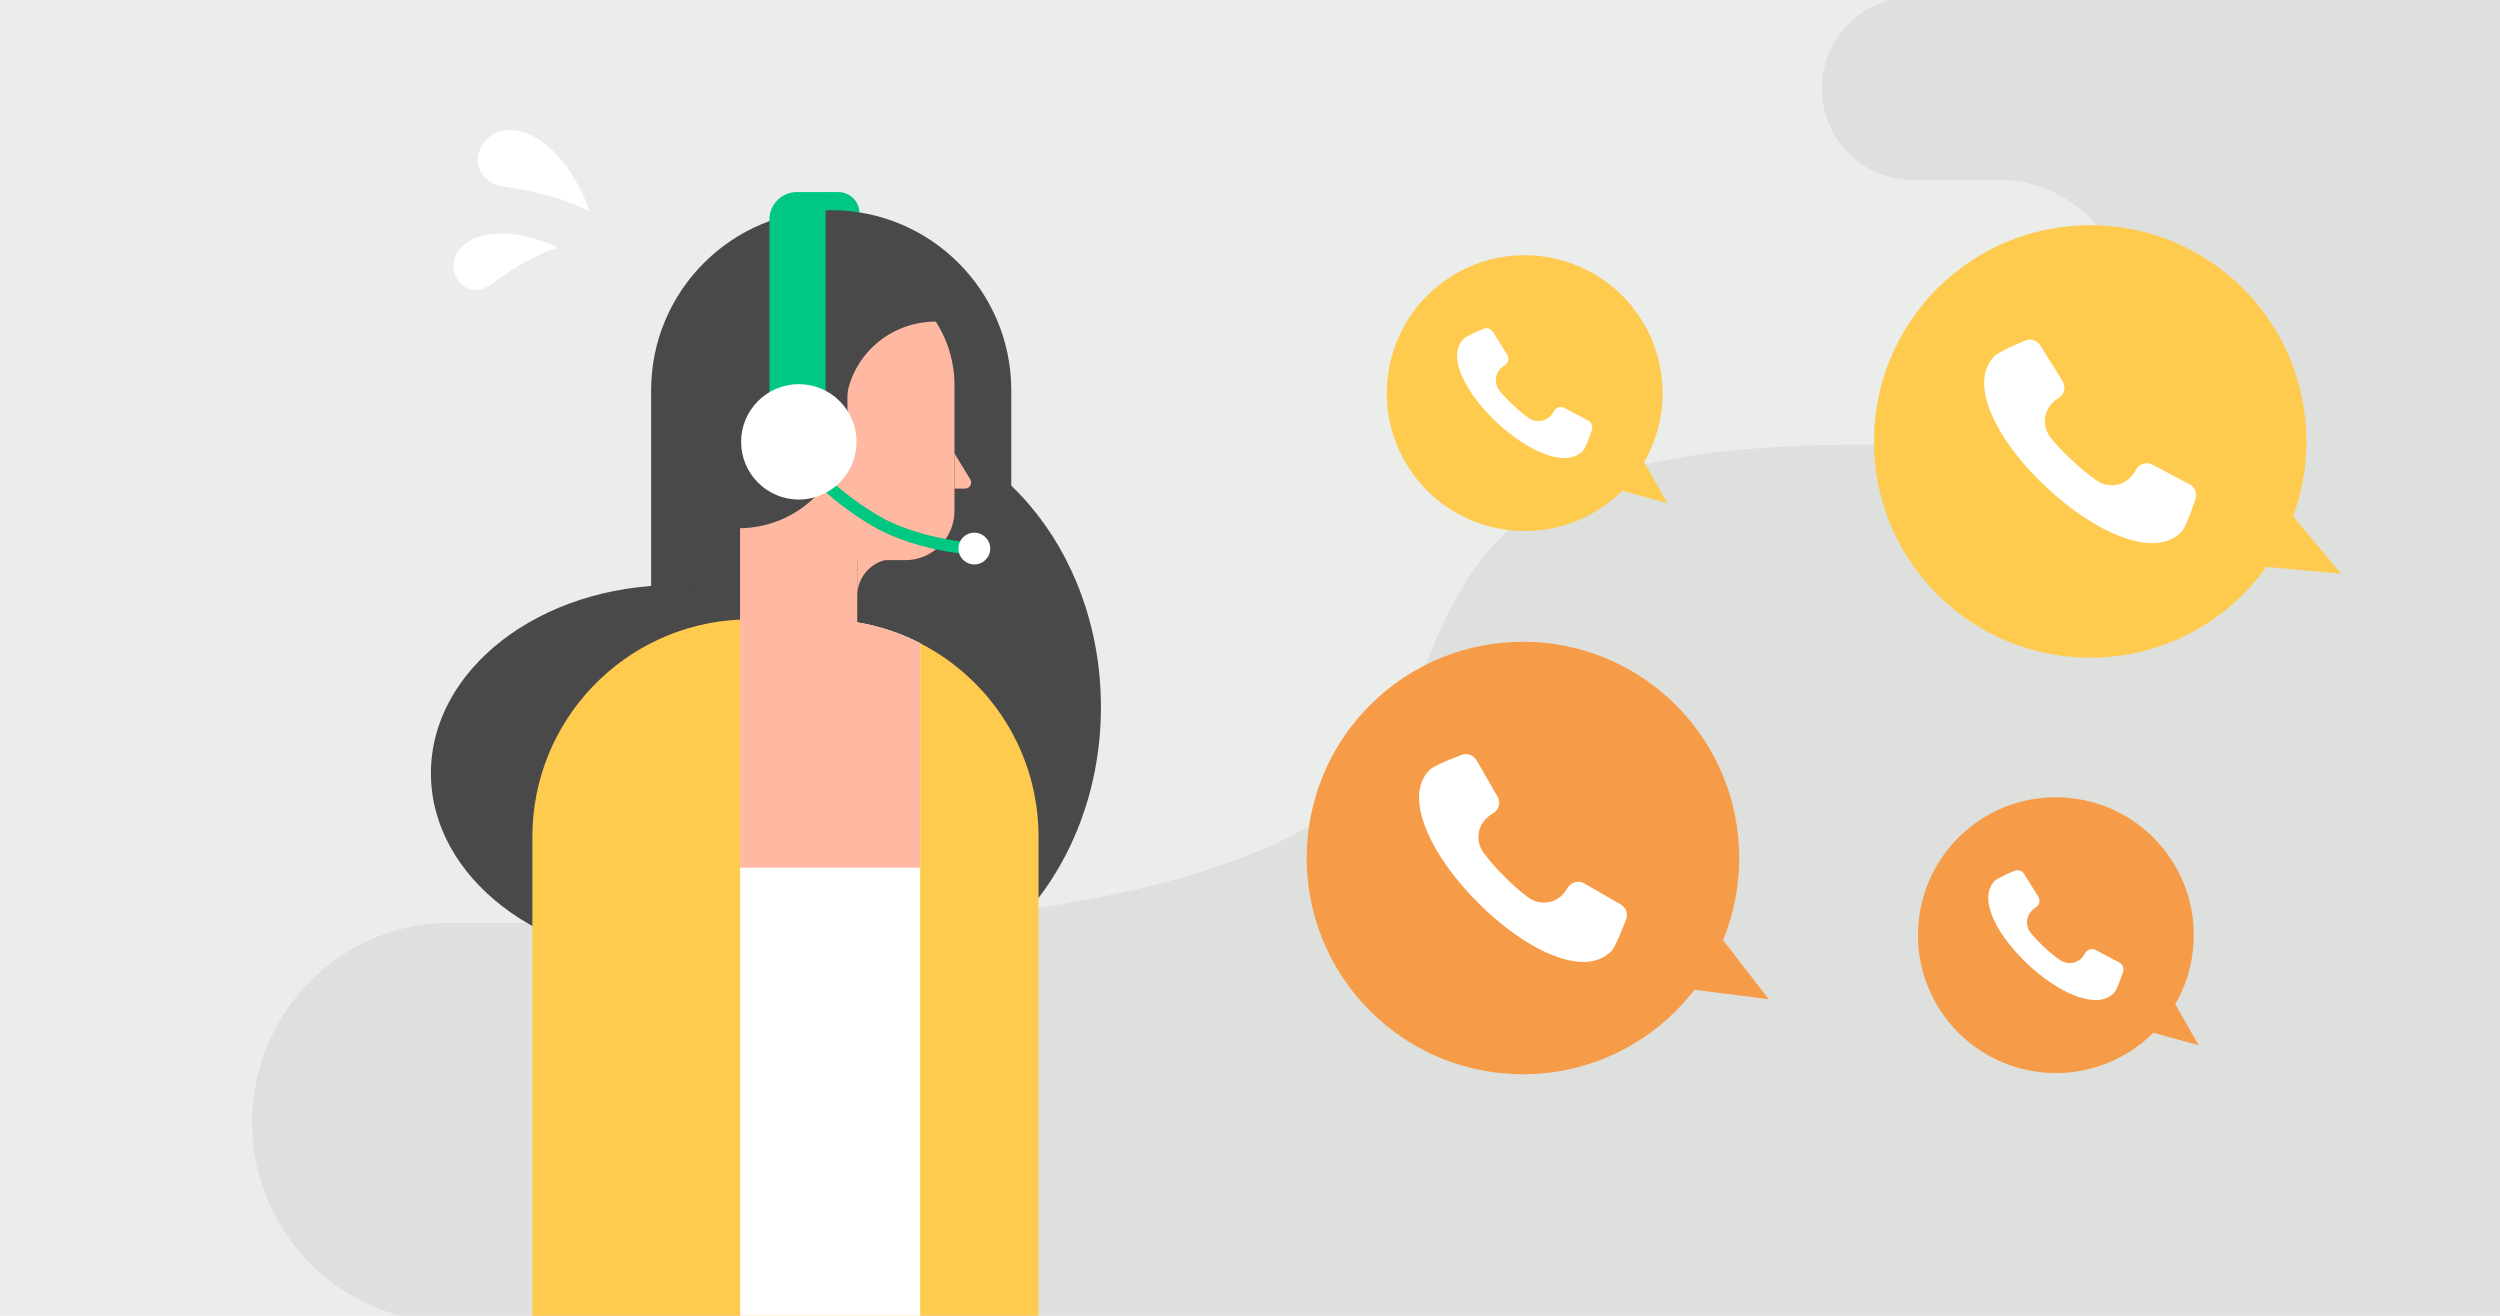 <?xml version="1.0" encoding="UTF-8"?><svg xmlns="http://www.w3.org/2000/svg" width="380" height="200" viewBox="0 0 380 200"><defs><style>.cls-1{fill:#00c782;}.cls-2{fill:#ebedeb;}.cls-3{fill:#f69c48;}.cls-4,.cls-5{fill:#fff;}.cls-6{fill:#ffcb4f;}.cls-7{fill:#ffb8a1;}.cls-8{fill:#494949;}.cls-9{fill:#dee0de;}.cls-9,.cls-5{fill-rule:evenodd;}</style></defs><g id="back"><rect class="cls-2" width="380" height="200"/><path class="cls-2" d="m380,0h-1.347c-3.719.554-7.958.879-12.857.879h-75.611c-.128,0-.255.002-.382.006v.013h-.327c-.422.022-.839.064-1.251.125v.013h-.088c-.131.02-.262.042-.392.066v.003h-.015c-.202.038-.403.079-.603.125v.012h-.05c-.075.018-.15.037-.224.055v.013h-.053c-.074.019-.148.04-.221.06v.009h-.031c-.221.062-.439.129-.655.201v.005h-.014c-.064.021-.128.044-.192.066v.002h-.006c-.113.04-.225.082-.337.125v.013h-.033c-.058.022-.116.045-.173.068h0s-.002,0-.002,0c-.161.065-.32.133-.478.204v.002h-.004l-.133.061v.008h-.017l-.12.057v.012h-.025c-.037.018-.075.035-.112.053v.015h-.03l-.107.054v.015h-.029c-.294.149-.581.308-.862.477v.003h-.006c-.067.04-.134.081-.2.122v.015h-.023c-.273.172-.54.352-.8.542v.007h-.009c-.089.065-.178.132-.265.199v.007h-.009c-.256.197-.505.403-.746.617h0s0,0,0,0l-.068.061v.008h-.009l-.06.054v.015h-.017l-.052.048v.02h-.022c-.278.258-.545.527-.802.807v.016h-.015l-.054.059v.01h-.009l-.06.068h0s0,0,0,0c-.214.241-.42.489-.617.744v.01h-.008c-.067.087-.133.175-.198.264v.011h-.008c-.24.328-.467.667-.678,1.017v.012h-.007c-.068.112-.134.226-.199.341v.002h0c-.171.303-.331.613-.479.929v.031h-.015c-.018.039-.036.078-.054.117v.021h-.01c-.02.044-.039.089-.059.134v.004h-.002c-.096.219-.187.442-.273.667v.019h-.007c-.021.055-.042.109-.061.164v.042h-.015c-.094.263-.181.53-.26.8v.023h-.007c-.021.074-.042.147-.062.221v.053h-.014c-.103.385-.19.777-.26,1.175v.06h-.01c-.021.125-.041.25-.059.375v.037h-.005c-.078.56-.123,1.13-.132,1.708v.144h-.002v.075s0,.001,0,.001v.061h.003v.157c.009.574.053,1.14.13,1.695h.007v.051c.017.121.036.241.056.361h.012v.074c.04.229.086.456.137.681h0c.021.093.043.184.066.274h.003v.011c.081.321.172.637.274.949h0c.061.185.125.368.193.549h.013v.033c.022.057.043.115.066.172h.003v.007c.063.159.129.317.198.473h.008v.018c.183.417.386.823.608,1.217h.009v.017c.062.11.125.219.19.326h.016v.027c.022.037.046.073.068.11h0c.043.069.085.138.129.206h.008v.013c.087.135.176.268.267.399h.008v.011c.11.159.224.315.341.469h.003v.003c.195.258.399.508.612.752h.005v.006l.055.062h.013v.015c.361.406.744.79,1.149,1.151h.017v.015l.06.054h.009v.008c.242.212.491.415.747.61h.007v.006c.089.068.179.134.27.2h.004v.003c.196.141.397.277.6.409h.017v.011c.066.043.133.085.2.126h.006v.004c.112.069.225.136.339.202h.004v.002c.591.341,1.21.639,1.852.89h0c.059.023.118.046.178.069h.028v.011c.333.124.672.234,1.016.332h.013v.003c.079.022.158.044.237.065h.037v.01c.078.021.157.04.236.059h.038v.009c.087.021.175.04.263.059h.011v.002c.108.023.217.045.326.066h.017v.003c.124.023.248.045.373.065h.107v.017c.127.019.254.036.382.052h.03v.003c.23.028.462.049.695.065h.265v.016c.218.01.436.016.657.016h13.149c10.91,0,19.842,9.008,19.842,20.016s-8.931,20.013-19.842,20.013h-19.788c-2.054,0-4.035.022-5.954.065v.004h-.166c-.801.018-1.593.039-2.372.065v.004h-.125c-.605.02-1.204.042-1.796.066v.002h-.051c-.465.019-.932.038-1.389.06v.009h-.167c-.429.021-.852.044-1.273.067v.002h-.029c-.382.021-.761.043-1.137.067v.002h-.029c-.312.019-.623.039-.931.06v.009h-.138c-.299.02-.596.042-.891.063v.005h-.072c-.298.022-.594.044-.888.068h0s-.013,0-.013,0c-.528.042-1.049.086-1.565.132v.005h-.059c-.231.021-.466.04-.695.062v.007h-.077c-.205.019-.406.04-.609.06v.008h-.08c-.646.064-1.283.132-1.909.203v.003h-.024c-.176.02-.351.041-.525.061v.007h-.064c-.161.019-.325.037-.485.057v.012h-.104c-.173.021-.342.044-.513.066v.003h-.022c-.833.106-1.648.219-2.448.338v.004h-.03c-.149.022-.302.043-.45.066v.002h-.016l-.396.062v.007h-.042c-.125.02-.246.041-.37.061v.008h-.048c-.54.088-1.074.178-1.598.272v.002h-.013c-.248.044-.497.089-.742.135v.003h-.014c-.109.02-.221.04-.329.06v.008h-.042c-.102.019-.2.041-.301.06v.008h-.041c-.101.02-.201.04-.302.06v.008h-.04c-.544.109-1.079.221-1.606.337v.006h-.028c-.196.043-.396.086-.59.13v.007h-.034l-.241.055v.013h-.055c-.19.044-.375.09-.562.135v.002h-.007l-.267.064v.004h-.018c-.364.089-.724.181-1.08.274h0s-.003,0-.003,0c-.159.042-.32.083-.477.126v.012h-.044c-.076.02-.155.04-.23.061v.008h-.03c-.082.022-.162.046-.244.068h0s0,0,0,0c-.069.019-.137.039-.206.059v.01h-.034c-.548.155-1.085.314-1.612.478v.003h-.008l-.198.062v.007h-.023c-.061.019-.123.038-.183.057v.012h-.037c-.056.018-.113.035-.169.053v.016h-.051c-.736.238-1.447.487-2.144.744v.011h-.03c-.058.021-.118.042-.176.064v.004h-.012c-.11.041-.222.081-.331.122v.015h-.038c-.057.022-.111.045-.168.066v.002h-.006c-.113.044-.225.089-.337.133v.004h-.011c-.391.154-.777.312-1.156.473v.008h-.018c-.154.066-.31.13-.463.197v.009h-.021c-.155.068-.307.137-.459.206l-.137.063v.006h-.013c-.249.113-.499.226-.742.342h0s-.002,0-.002,0c-.046.022-.09.045-.136.067v.002h-.004c-.045.022-.089.044-.134.066v.003h-.005l-.132.065v.004h-.008l-.13.064v.005h-.009l-.128.063v.006h-.011c-.042.021-.085.041-.126.062v.007h-.013c-.041.021-.083.04-.124.061v.007h-.015l-.122.062v.006h-.012c-.042.022-.083.044-.125.066v.003h-.005c-.347.18-.689.362-1.024.548h0s-.001,0-.001,0c-.162.09-.32.181-.479.272v.002h-.004c-.112.064-.228.128-.339.193v.013h-.023l-.114.068h0s-.001,0-.001,0c-.069.041-.136.083-.205.125v.012h-.02c-.581.349-1.148.707-1.695,1.077v.021h-.029c-.06.04-.117.082-.176.123v.014h-.02c-.062.043-.124.086-.186.129v.008h-.011c-.065.045-.13.09-.195.136h0s-.002.001-.002.001c-.255.18-.505.363-.753.548h0s0,0,0,0c-.091.068-.184.135-.274.204v.002h-.003c-.022.017-.045.033-.066.049v.019h-.026c-.084.065-.165.13-.248.196v.01h-.013c-.37.29-.731.586-1.085.887v.005h-.006c-.159.135-.318.27-.474.407v.004h-.005c-.022.019-.042.039-.064.058v.011h-.012l-.057.052v.017h-.019c-.178.159-.356.318-.53.48h0s0,0,0,0c-.795.74-1.548,1.512-2.263,2.314v.018h-.017l-.052.059v.01h-.009c-.159.18-.316.363-.471.546v.003h-.002c-.208.245-.413.492-.615.742v.012h-.01c-.088.109-.178.217-.265.327v.016h-.012c-.089.112-.175.228-.262.341v.002h-.001c-.209.271-.414.545-.616.822h0s0,.001,0,.001c-.115.157-.23.313-.342.471v.009h-.006c-.044.062-.087.126-.131.189v.017h-.012c-.372.533-.735,1.076-1.086,1.631v.016h-.01c-.113.178-.222.36-.333.54v.008h-.005c-.207.338-.412.68-.612,1.026v.003h-.002c-.091.158-.183.315-.273.474v.006h-.003c-.279.494-.552.996-.82,1.506v.003h-.002l-.067.126v.011h-.006c-.021.04-.042.078-.063.118v.019h-.01c-.301.58-.594,1.173-.882,1.773v.01h-.005l-.064.131v.006h-.003c-.022.046-.044.09-.066.136h0s0,.001,0,.001c-.327.69-.646,1.393-.96,2.11v.017h-.007c-.588,1.345-1.153,2.738-1.707,4.176v.008h-.003c-.183.475-.365.954-.546,1.439v.002h0c-.276.742-.55,1.496-.823,2.262h0s0,.001,0,.001c-.137.385-.274.774-.411,1.165h0s0,0,0,0c-.229.654-.457,1.317-.686,1.988v.002h0c-.245.72-.491,1.447-.738,2.186-.732,2.192-1.832,4.227-3.241,6.114h0s0,0,0,0c-1.835,2.458-4.192,4.667-6.928,6.654h0s0,0,0,0c-.814.591-1.66,1.163-2.538,1.715h0s0,0,0,0c-4.124,2.594-8.911,4.768-13.994,6.585h0s0,0,0,0c-4.412,1.578-9.043,2.89-13.65,3.978h0s-.001,0-.001,0c-2.489.588-4.971,1.112-7.407,1.578h0s0,0,0,0c-.367.07-.732.138-1.097.206h0c-10.834,2.004-20.629,2.871-25.93,3.224h0s-.005,0-.005,0c-.883.059-1.642.104-2.259.137h0s-.001,0-.001,0c-1.214.065-1.89.088-1.89.088h-66.471c-.562,0-1.121.017-1.676.049h0s-.011,0-.011,0c-.295.017-.588.038-.881.064v.005h-.052c-.419.037-.837.082-1.252.136h0s-.006,0-.006,0c-.158.021-.316.044-.474.067h0s-.008.001-.008.001c-.273.041-.545.084-.815.133v.005h-.028c-.452.081-.9.173-1.344.274h0s-.001,0-.001,0c-.091.021-.182.041-.273.063v.006h-.024c-.268.064-.534.132-.8.203v.003h-.009c-.157.042-.315.084-.471.129v.008h-.029c-.151.044-.301.09-.451.136h0s-.004.001-.004.001c-.414.126-.824.262-1.231.406v.006h-.016c-.063.022-.127.045-.19.068h0s-.002,0-.002,0c-.183.066-.365.135-.546.205h0s-.003.001-.003.001c-.113.044-.227.086-.34.131v.006h-.015c-.11.044-.219.091-.328.136h0s-.003.001-.003.001c-.368.153-.734.312-1.094.479v.002h-.003c-.045.021-.089.042-.134.063v.005h-.011c-.46.216-.914.443-1.361.682v.004h-.008c-.368.196-.731.399-1.09.61v.007h-.012c-.227.134-.451.27-.674.41v.002h-.003c-.489.306-.968.625-1.438.958v.003h-.004c-.465.33-.922.672-1.368,1.028h0s-.002.001-.002.001c-.278.222-.551.449-.821.681v.005h-.006c-.183.157-.364.316-.543.477v.004h-.004c-.971.874-1.888,1.809-2.74,2.802v.01h-.009c-.136.159-.27.319-.403.48h0s0,0,0,0c-.093.113-.183.227-.274.341v.002h-.002c-.162.203-.322.408-.479.615v.002h-.002c-.186.245-.369.493-.547.744v.011h-.008c-1.108,1.561-2.072,3.231-2.873,4.992v.016h-.007l-.061.134v.004h-.002c-.192.428-.375.862-.547,1.3v.003h-.001c-.365.929-.686,1.881-.959,2.852v.029h-.008c-.044.159-.087.319-.129.479h0s0,.001,0,.001c-.048.181-.093.362-.137.544v.005h-.001c-.158.651-.296,1.31-.411,1.977v.013h-.002c-.023.134-.045.267-.066.402v.01h-.002c-.024.15-.045.301-.067.451v.029h-.004c-.022.157-.045.313-.064.471v.009h-.001c-.055.441-.1.886-.136,1.333v.039h-.004c-.028.361-.05.724-.065,1.088v.079h-.003c-.017.409-.027.82-.027,1.233s.01.826.027,1.237h.003v.075c.015.342.033.684.059,1.023h.009v.104c.036.448.081.894.137,1.337h0v.005c.02.159.043.317.065.475h.003v.025c.022.152.044.304.068.456h0v.006c.021.136.044.271.067.406h.001v.008c.079.458.169.913.268,1.364h.006v.027c.044.197.09.394.137.59h0c.084.345.172.689.268,1.029h.007v.025c.043.153.089.304.134.456h.003v.011c.186.622.391,1.236.615,1.841h.002v.005c.25.673.522,1.335.818,1.984h.005v.011c.317.697.66,1.379,1.028,2.047h.001v.003c.088.16.176.319.267.477h.008v.013c.197.343.402.682.612,1.016h.006v.009c.306.486.624.964.956,1.432h.004v.006c.537.756,1.108,1.487,1.71,2.189h.005v.006c1.012,1.179,2.114,2.277,3.292,3.287h0c.357.306.72.603,1.09.892h.007v.006c.267.208.538.413.812.612h.011v.008c.49.355.991.695,1.501,1.021h.008v.005c.293.186.588.368.887.544h.005v.003c.157.092.314.182.473.272h.008v.004c.204.115.41.228.617.339l.129.069h.009v.005c.04.021.08.043.12.064h.018v.009c.361.187.726.366,1.095.539h.002c.517.243,1.041.473,1.573.686h.004v.002c.361.144.726.28,1.094.41h.004v.002c.063.022.125.045.188.067h.018v.006c.061.021.122.042.183.062h.023v.007c.314.106.633.202.952.298h320.694V0Z"/><path class="cls-9" d="m380,0h-92.706v.013h-.053c-.074.019-.148.04-.221.06v.009h-.031c-.221.062-.439.129-.655.202v.005h-.014c-.064.022-.128.044-.192.067v.002h-.006c-.113.04-.225.082-.337.125v.013h-.033c-.058.022-.116.045-.173.068h0s-.002,0-.002,0c-.161.065-.32.134-.478.205v.002h-.004l-.133.061v.008h-.017l-.12.057v.012h-.025c-.037.018-.075.036-.112.054v.015h-.03l-.107.054v.015h-.029c-.294.15-.581.309-.862.479v.003h-.006c-.067.04-.134.082-.2.123v.015h-.023c-.273.172-.54.354-.8.545v.007h-.009c-.089.065-.178.132-.265.2v.007h-.009c-.256.198-.505.405-.746.62h0s0,0,0,0l-.068.061v.008h-.009l-.06.054v.015h-.017l-.052.048v.02h-.022c-.278.259-.545.53-.802.811v.016h-.015l-.054.059v.01h-.009l-.06.068h0s0,0,0,0c-.214.242-.42.491-.617.748v.01h-.008c-.067.087-.133.176-.198.265v.011h-.008c-.24.33-.467.671-.678,1.022v.012h-.007c-.068.113-.134.228-.198.343v.002h0c-.171.304-.331.616-.479.934v.032h-.015c-.018.039-.036.078-.054.117v.021h-.01c-.02.045-.039.089-.059.134v.004h-.002c-.096.221-.187.444-.273.67v.019h-.007c-.021.055-.042.109-.061.165v.042h-.015c-.094.265-.181.533-.26.804v.023h-.007c-.021.074-.042.148-.062.222v.053h-.014c-.103.387-.19.781-.26,1.181v.06h-.01c-.021.125-.041.251-.059.377v.037h-.005c-.078.563-.123,1.136-.132,1.717v.144h-.002v.075s0,.001,0,.001v.061h.003v.158c.009.577.053,1.145.13,1.703h.007v.051c.017.121.036.242.056.363h.012v.074c.04.23.086.458.137.684h0c.021.093.043.184.066.276h.003v.011c.081.322.172.64.274.954h0c.061.186.125.37.193.552h.013v.033c.022.058.043.116.066.173h.003v.007c.063.16.129.318.198.475h.008v.018c.183.419.386.827.608,1.223h.009v.017c.062.11.125.22.19.328h.016v.027c.022.037.046.074.068.111h0c.043.069.085.138.129.207h.008v.013c.087.135.176.269.267.401h.008v.011c.11.159.224.317.341.471h.002v.003c.195.259.399.511.612.755h.005v.006l.055.063h.013v.015c.361.408.744.794,1.149,1.157h.017v.015l.06.054h.009v.008c.242.213.491.417.747.613h.007v.006c.089.068.179.135.27.201h.004v.003c.196.142.397.279.6.411h.017v.011c.066.043.133.085.2.127h.006v.004c.112.069.225.137.339.203h.004v.002c.591.343,1.21.642,1.852.894h0c.059.023.118.046.178.069h.028v.011c.333.124.672.236,1.016.334h.013v.003c.079.022.158.044.237.065h.037v.01c.078.021.157.04.236.059h.038v.009c.087.021.175.041.263.06h.011v.003c.108.023.217.046.326.066h.017v.003c.124.023.248.045.373.066h.107v.017c.127.019.254.037.382.052h.03v.003c.23.028.462.05.695.066h.265v.016c.218.01.436.016.657.016h13.149c10.91,0,19.842,9.052,19.842,20.115s-8.931,20.113-19.842,20.113h-19.788c-2.054,0-4.035.023-5.954.065v.004h-.166c-.801.018-1.593.039-2.372.065v.004h-.125c-.605.02-1.204.042-1.796.067v.002h-.051c-.465.019-.932.038-1.389.06v.009h-.167c-.429.021-.852.044-1.273.067v.002h-.029c-.382.021-.761.044-1.137.067v.002h-.029c-.312.019-.623.039-.931.06v.009h-.138c-.299.02-.596.042-.891.064v.005h-.072c-.298.022-.594.045-.888.068h0s-.013.001-.013.001c-.528.042-1.049.086-1.565.132v.005h-.059c-.231.021-.466.04-.695.062v.007h-.077c-.205.02-.406.04-.609.061v.008h-.08c-.646.065-1.283.133-1.909.204v.003h-.024c-.176.02-.351.041-.525.061v.007h-.064c-.161.019-.325.037-.485.057v.012h-.104c-.173.021-.342.044-.513.066v.003h-.022c-.833.107-1.648.22-2.448.34v.004h-.03c-.149.022-.302.044-.45.067v.002h-.016l-.396.062v.007h-.042c-.125.02-.246.041-.37.061v.008h-.048c-.54.088-1.074.179-1.598.274v.002h-.013c-.248.045-.497.089-.742.135v.003h-.014c-.109.021-.221.04-.329.06v.008h-.042c-.102.02-.2.041-.301.061v.008h-.041c-.101.02-.201.041-.302.061v.008h-.04c-.544.109-1.079.222-1.606.338v.006h-.028c-.196.043-.396.086-.59.13v.007h-.034l-.241.055v.013h-.055c-.19.044-.375.091-.562.136v.002h-.007l-.267.065v.004h-.018c-.364.09-.724.182-1.08.275h0s-.003,0-.003,0c-.159.042-.32.084-.477.126v.012h-.044c-.076.02-.155.04-.23.061v.008h-.03c-.082.023-.162.046-.244.069h0s0,0,0,0c-.069.019-.137.04-.206.059v.01h-.034c-.548.155-1.085.316-1.612.48v.003h-.008l-.198.062v.007h-.023c-.061.019-.123.038-.183.057v.012h-.037c-.056.018-.113.035-.169.053v.016h-.051c-.736.239-1.447.489-2.144.747v.011h-.03c-.058.021-.118.043-.176.064v.004h-.012c-.11.041-.222.081-.331.123v.015h-.038c-.057.022-.111.045-.168.067v.002h-.006c-.113.044-.225.089-.337.134v.004h-.01c-.391.155-.777.313-1.156.475v.008h-.018c-.154.066-.31.131-.463.198v.009h-.021c-.155.068-.307.138-.459.207l-.137.063v.006h-.013c-.249.114-.499.227-.742.344h0s-.002,0-.002,0c-.046.022-.09.045-.136.067v.002h-.004c-.045.022-.089.044-.134.066v.003h-.005l-.132.065v.004h-.008l-.13.064v.005h-.009l-.128.063v.006h-.011c-.042.021-.084.041-.126.062v.007h-.013c-.041.021-.083.04-.124.061v.008h-.015l-.122.062v.007h-.012c-.042.022-.083.045-.125.066v.003h-.005c-.347.18-.689.364-1.024.551h0s-.001,0-.001,0c-.162.09-.32.182-.479.274v.002h-.004c-.112.065-.228.128-.339.194v.013h-.023l-.114.068h0s-.001,0-.001,0c-.069.041-.136.084-.205.125v.012h-.02c-.581.351-1.148.711-1.695,1.082v.021h-.029c-.06.041-.117.083-.176.124v.014h-.02c-.062.043-.124.087-.186.13v.008h-.011c-.065.046-.13.091-.195.136h0s-.002.001-.002.001c-.255.181-.505.365-.753.551h0s0,0,0,0c-.091.068-.184.136-.274.205v.002h-.003c-.022.017-.045.033-.066.05v.019h-.026c-.084.065-.165.131-.248.197v.01h-.013c-.37.291-.731.589-1.085.891v.005h-.006c-.159.136-.318.271-.474.409v.004h-.005c-.022.019-.042.039-.064.058v.011h-.012l-.057.052v.017h-.019c-.178.16-.356.319-.53.482h0s0,0,0,0c-.795.744-1.548,1.519-2.263,2.325v.019h-.017l-.052.059v.01h-.009c-.159.181-.316.365-.471.549v.003h-.002c-.208.246-.413.495-.615.746v.012h-.01c-.088.11-.178.218-.265.328v.016h-.012c-.089.113-.175.229-.262.343v.002h-.001c-.209.272-.414.548-.616.826h0s0,.001,0,.001c-.115.158-.23.314-.342.474v.009h-.006c-.044.063-.087.127-.131.19v.017h-.011c-.372.536-.735,1.081-1.086,1.639v.016h-.01c-.113.179-.222.362-.333.543v.008h-.005c-.207.34-.412.683-.612,1.031v.003h-.002c-.091.158-.183.317-.273.477v.006h-.003c-.279.496-.552,1.001-.82,1.513v.003h-.002l-.067.127v.011h-.006c-.021.04-.042.079-.063.119v.019h-.01c-.301.583-.594,1.178-.882,1.782v.01h-.005l-.063.132v.006h-.003c-.022.046-.044.091-.066.136h0s0,.001,0,.001c-.327.693-.646,1.4-.96,2.12v.017h-.007c-.588,1.351-1.153,2.752-1.707,4.197v.008h-.003c-.183.478-.365.959-.546,1.446v.002h0c-.276.745-.55,1.504-.823,2.273h0s0,.001,0,.001c-.137.387-.274.778-.411,1.171h0s0,0,0,0c-.229.657-.457,1.323-.686,1.998v.002h0c-.245.723-.491,1.454-.738,2.197-.732,2.203-1.832,4.248-3.24,6.144h0s0,0,0,0c-1.835,2.471-4.192,4.69-6.928,6.687h0s0,0,0,0c-.814.594-1.66,1.168-2.538,1.723h0s0,0,0,0c-4.124,2.607-8.911,4.791-13.994,6.618h0s0,0,0,0c-4.412,1.586-9.043,2.904-13.65,3.998h0s-.001,0-.001,0c-2.489.591-4.971,1.118-7.407,1.585h0s0,0,0,0c-.367.07-.732.139-1.097.207h0c-10.834,2.014-20.629,2.885-25.93,3.24h0s-.005,0-.005,0c-.883.059-1.642.104-2.259.138h0s-.001,0-.001,0c-1.214.066-1.89.088-1.89.088h-66.471c-.562,0-1.121.017-1.676.049h0s-.011,0-.011,0c-.295.017-.588.039-.881.064v.005h-.052c-.419.037-.837.082-1.252.137h0s-.006,0-.006,0c-.158.021-.316.044-.474.068h0s-.008.001-.008.001c-.273.041-.545.085-.815.133v.005h-.028c-.452.081-.9.173-1.344.275h0s-.001,0-.001,0c-.091.021-.182.041-.273.063v.006h-.024c-.268.064-.534.133-.8.204v.003h-.009c-.157.043-.315.085-.471.13v.008h-.029c-.151.044-.301.09-.451.137h0s-.004.001-.004.001c-.414.127-.824.263-1.231.408v.006h-.016c-.063.023-.127.045-.19.068h0s-.003,0-.003,0c-.183.067-.365.135-.546.206h0s-.003.001-.003.001c-.113.044-.227.086-.34.132v.006h-.015c-.11.044-.219.091-.328.136h0s-.003.001-.003.001c-.368.153-.734.313-1.094.481v.002h-.003c-.045.021-.089.043-.134.064v.005h-.011c-.46.217-.914.445-1.361.685v.004h-.008c-.368.197-.731.401-1.09.613v.007h-.012c-.227.134-.451.272-.674.412v.002h-.003c-.489.307-.968.628-1.438.962v.003h-.004c-.465.332-.922.675-1.368,1.033h0s-.002.001-.002.001c-.278.223-.551.452-.821.684v.005h-.006c-.183.158-.364.317-.543.479v.004h-.004c-.971.878-1.888,1.818-2.74,2.816v.011h-.009c-.136.159-.27.32-.403.482h0s0,0,0,0c-.093.113-.183.228-.274.342v.002h-.002c-.162.204-.322.41-.479.618v.002h-.002c-.186.246-.369.495-.547.747v.011h-.008c-1.108,1.568-2.072,3.247-2.873,5.016v.016h-.007l-.061.134v.004h-.002c-.192.43-.375.866-.547,1.307v.003h-.001c-.365.934-.686,1.89-.959,2.866v.029h-.008c-.044.16-.087.321-.129.482h0s0,.001,0,.001c-.048.181-.093.364-.137.547v.005h-.001c-.158.654-.296,1.317-.411,1.987v.013h-.002c-.023.134-.045.269-.066.404v.01h-.002c-.024.151-.045.302-.067.453v.029h-.004c-.022.158-.045.315-.065.473v.009h0c-.055.444-.1.89-.136,1.339v.039h-.004c-.028.363-.05.727-.065,1.093v.079h-.003c-.017.411-.027.824-.027,1.239s.011.83.027,1.243h.003v.075c.015.344.033.687.059,1.028h.009v.104c.036.451.081.899.137,1.343h0v.005c.02.16.043.319.065.478h.003v.025c.022.153.044.306.068.458h0v.006c.021.136.044.272.067.408h.001v.008c.079.461.169.917.268,1.371h.006v.028c.044.198.09.396.137.593h0c.084.347.172.692.268,1.034h.007v.025c.043.153.089.306.134.458h.003v.011c.186.625.391,1.243.615,1.85h.002v.005c.25.676.522,1.342.818,1.994h.005v.011c.317.7.66,1.386,1.028,2.057h.001v.003c.088.161.176.321.267.48h.008v.013c.197.345.402.685.612,1.021h.006v.009c.306.489.624.969.956,1.439h.004v.006c.538.76,1.108,1.494,1.71,2.2h.005v.006c1.012,1.185,2.114,2.289,3.292,3.303h0c.357.307.72.606,1.09.896h.007v.006c.267.209.538.415.812.615h.011v.008c.49.357.991.699,1.501,1.026h.008v.005c.292.187.588.37.887.547h.005v.003c.157.093.314.183.473.273h.008v.004c.204.116.41.229.617.34l.129.069h.009v.005c.04.021.08.043.12.064h.018v.009c.361.188.726.368,1.095.542h.002c.517.245,1.041.476,1.573.689h.004v.002c.361.145.726.281,1.094.412h.004v.002c.063.022.125.045.188.067h.018v.006c.061.021.122.042.183.063h.023v.007c.426.145.856.281,1.289.406h.014v.004c.248.071.499.136.75.2h319.152V0Z"/></g><g id="_レイヤー_1"><circle class="cls-3" cx="231.492" cy="130.419" r="32.872" transform="translate(-24.418 201.889) rotate(-45)"/><polygon class="cls-3" points="268.86 151.886 253.773 149.963 255.695 134.876 268.86 151.886"/><path class="cls-5" d="m246.363,137.482c.806.464,1.129,1.433.795,2.293l-.025.067c-.443,1.137-.88,2.279-1.407,3.377-.183.385-.521,1.077-.824,1.376-1.048,1.051-2.41,1.548-3.88,1.611-.116.007-.228.007-.344.007-1.618,0-3.283-.464-4.774-1.065-4.124-1.668-8.102-4.786-11.227-7.912-3.127-3.125-6.244-7.103-7.912-11.227-.643-1.586-1.136-3.394-1.062-5.121.064-1.47.563-2.829,1.611-3.88.307-.302.995-.637,1.379-.821,1.098-.527,2.241-.967,3.377-1.407l.067-.024c.861-.338,1.829-.01,2.294.795l3.198,5.54c.25.429.313.929.186,1.409-.131.481-.433.876-.866,1.125-1.048.605-1.889,1.541-2.139,2.755-.243,1.196.014,2.341.746,3.32.943,1.256,2.009,2.427,3.12,3.535,1.112,1.111,2.28,2.178,3.536,3.121.978.732,2.128.988,3.325.746,1.214-.251,2.142-1.091,2.751-2.142.249-.433.64-.732,1.125-.859.478-.131.978-.067,1.408.182l5.541,3.199Z"/><circle class="cls-6" cx="317.709" cy="67.1" r="32.872" transform="translate(45.608 244.308) rotate(-45)"/><polygon class="cls-6" points="355.829 87.202 340.682 85.826 342.057 70.68 355.829 87.202"/><path class="cls-5" d="m332.826,73.621c.822.434,1.181,1.391.878,2.263l-.022.068c-.402,1.152-.797,2.31-1.284,3.426-.169.391-.482,1.095-.773,1.405-1.009,1.088-2.353,1.634-3.82,1.751-.116.011-.228.015-.344.019-1.617.059-3.297-.345-4.809-.892-4.181-1.518-8.27-4.49-11.505-7.501-3.238-3.01-6.497-6.873-8.313-10.934-.7-1.561-1.258-3.351-1.247-5.079.01-1.472.461-2.848,1.47-3.936.295-.313.972-.673,1.349-.87,1.078-.567,2.204-1.048,3.324-1.528l.066-.026c.849-.369,1.828-.076,2.321.712l3.396,5.421c.265.42.346.917.237,1.401-.113.485-.401.891-.825,1.156-1.025.642-1.832,1.608-2.038,2.831-.2,1.204.098,2.339.865,3.291.988,1.221,2.095,2.353,3.246,3.42,1.152,1.07,2.358,2.094,3.647,2.991,1.004.696,2.163.91,3.35.625,1.204-.295,2.101-1.168,2.672-2.24.233-.442.613-.754,1.093-.899.473-.148.975-.102,1.413.131l5.653,2.996Z"/><circle class="cls-3" cx="312.495" cy="142.143" r="20.962" transform="translate(-26.769 194.658) rotate(-33.258)"/><polygon class="cls-3" points="334.187 158.873 324.836 156.299 327.41 146.949 334.187 158.873"/><path class="cls-5" d="m322.141,146.306c.524.277.753.887.56,1.443l-.014.043c-.256.735-.508,1.473-.819,2.185-.108.249-.307.698-.493.896-.644.694-1.5,1.042-2.436,1.116-.074.007-.145.01-.219.012-1.031.037-2.103-.22-3.067-.569-2.666-.968-5.273-2.863-7.337-4.783-2.065-1.919-4.143-4.382-5.301-6.972-.447-.996-.802-2.137-.795-3.239.007-.938.294-1.816.937-2.51.188-.2.62-.429.86-.555.687-.361,1.406-.668,2.12-.974l.042-.017c.541-.236,1.166-.049,1.48.454l2.165,3.457c.169.268.221.585.151.893-.072.31-.256.568-.526.737-.654.409-1.168,1.025-1.299,1.805-.127.767.063,1.492.552,2.099.63.778,1.336,1.5,2.07,2.181.734.683,1.503,1.335,2.325,1.907.64.444,1.379.58,2.136.398.768-.188,1.34-.745,1.704-1.428.149-.282.391-.481.697-.573.302-.094.622-.065.901.084l3.605,1.911Z"/><circle class="cls-6" cx="231.755" cy="59.756" r="20.962" transform="translate(5.189 136.885) rotate(-33.258)"/><polygon class="cls-6" points="253.448 76.486 244.097 73.912 246.67 64.561 253.448 76.486"/><path class="cls-5" d="m241.402,63.919c.524.277.753.887.56,1.443l-.014.043c-.256.735-.508,1.473-.819,2.185-.108.249-.307.698-.493.896-.644.694-1.5,1.042-2.436,1.116-.074.007-.145.01-.219.012-1.031.037-2.103-.22-3.067-.569-2.666-.968-5.273-2.863-7.337-4.783-2.065-1.919-4.143-4.382-5.301-6.972-.447-.996-.802-2.137-.795-3.239.007-.938.294-1.816.937-2.51.188-.2.62-.429.86-.555.687-.361,1.406-.668,2.12-.974l.042-.017c.541-.236,1.166-.049,1.48.454l2.165,3.457c.169.268.221.585.151.893-.072.31-.256.568-.526.737-.654.409-1.168,1.025-1.299,1.805-.127.767.063,1.492.552,2.099.63.778,1.336,1.5,2.07,2.181.734.683,1.503,1.335,2.325,1.907.64.444,1.379.58,2.136.398.768-.188,1.34-.745,1.704-1.428.149-.282.391-.481.697-.573.302-.094.622-.065.901.084l3.605,1.911Z"/><path class="cls-4" d="m76.43,28.323c3.481.56,8.088,1.251,13.253,3.823-4.65-12.292-12.796-14.498-16.031-10.646h0c-2.181,2.869-.702,6.263,2.779,6.823Z"/><path class="cls-4" d="m74.646,43.221c2.402-1.736,5.551-4.064,10.15-5.605-10.066-4.545-16.22-1.01-15.855,3.201h0c.409,3.002,3.303,4.14,5.705,2.404Z"/><path class="cls-1" d="m127.428,29.194h-2.026v3.203h5.229c0-1.769-1.434-3.203-3.203-3.203Z"/><path class="cls-8" d="m98.973,31.952h54.742v31.959c0,15.106-12.264,27.371-27.371,27.371h0c-15.106,0-27.371-12.264-27.371-27.371v-31.959h0Z" transform="translate(252.687 123.234) rotate(180)"/><path class="cls-8" d="m105.872,107.472c0,23.981,3.967,43.421,24.426,43.421s37.044-19.44,37.044-43.421-16.585-43.421-37.044-43.421-24.426,19.44-24.426,43.421Z"/><ellipse class="cls-8" cx="102.544" cy="117.535" rx="37.044" ry="28.595"/><path class="cls-7" d="m135.914,84.953c-3.102,0-5.616,2.514-5.616,5.616h0v-5.616h7.116-1.5Z"/><path class="cls-6" d="m80.92,127.196c0-17.758,14.009-32.237,31.573-33.017.481-.023.986-.035,1.479-.035h10.834c1.892,0,3.738.161,5.537.47,3.382.562,6.58,1.639,9.527,3.164,10.685,5.468,17.988,16.589,17.988,29.417v72.804h-76.937v-72.804Z"/><path class="cls-4" d="m112.493,94.615h17.85c3.382.562,6.58,1.639,9.527,3.164v102.221h-27.376v-105.385Z"/><path class="cls-7" d="m112.493,94.18v37.706h27.377v-34.106c-2.946-1.525-6.145-2.602-9.527-3.164-1.8-.309-3.646-.47-5.537-.47h-10.834c-.493,0-.997.011-1.479.034Z"/><path class="cls-7" d="m124.213,40.759h3.098c9.808,0,17.77,7.962,17.77,17.77v19.122c0,4.134-3.357,7.491-7.491,7.491h-5.757c-14.013,0-25.39-11.377-25.39-25.39v-1.223c0-9.808,7.962-17.77,17.77-17.77Z"/><polygon class="cls-7" points="130.298 102.807 112.491 94.183 112.491 76.362 130.298 76.362 130.298 102.807"/><path class="cls-7" d="m146.702,74.264h-1.621v-5.352l2.402,3.966c.368.608-.07,1.386-.781,1.386Z"/><path class="cls-8" d="m143.029,48.882h-.787c-7.567,0-13.701,6.022-13.701,13.45h-19.012v-23.598h33.757l-.257,10.148Z"/><path class="cls-8" d="m118.263,47.811h10.549v32.482h-27.069v-15.962c0-9.117,7.402-16.519,16.519-16.519Z" transform="translate(230.555 128.103) rotate(180)"/><path class="cls-1" d="m147.287,84.287l.144-1.814c-.082-.006-8.243-.691-14.046-4.172-5.868-3.521-8.916-7.051-8.946-7.086l-1.384,1.181c.131.153,3.274,3.793,9.394,7.465,6.176,3.705,14.487,4.399,14.838,4.427Z"/><path class="cls-1" d="m121.126,29.194h4.364v31.547h-8.536v-27.375c0-2.302,1.869-4.171,4.171-4.171Z"/><circle class="cls-4" cx="121.42" cy="67.16" r="8.77"/><circle class="cls-4" cx="148.1" cy="83.381" r="2.416"/></g></svg>